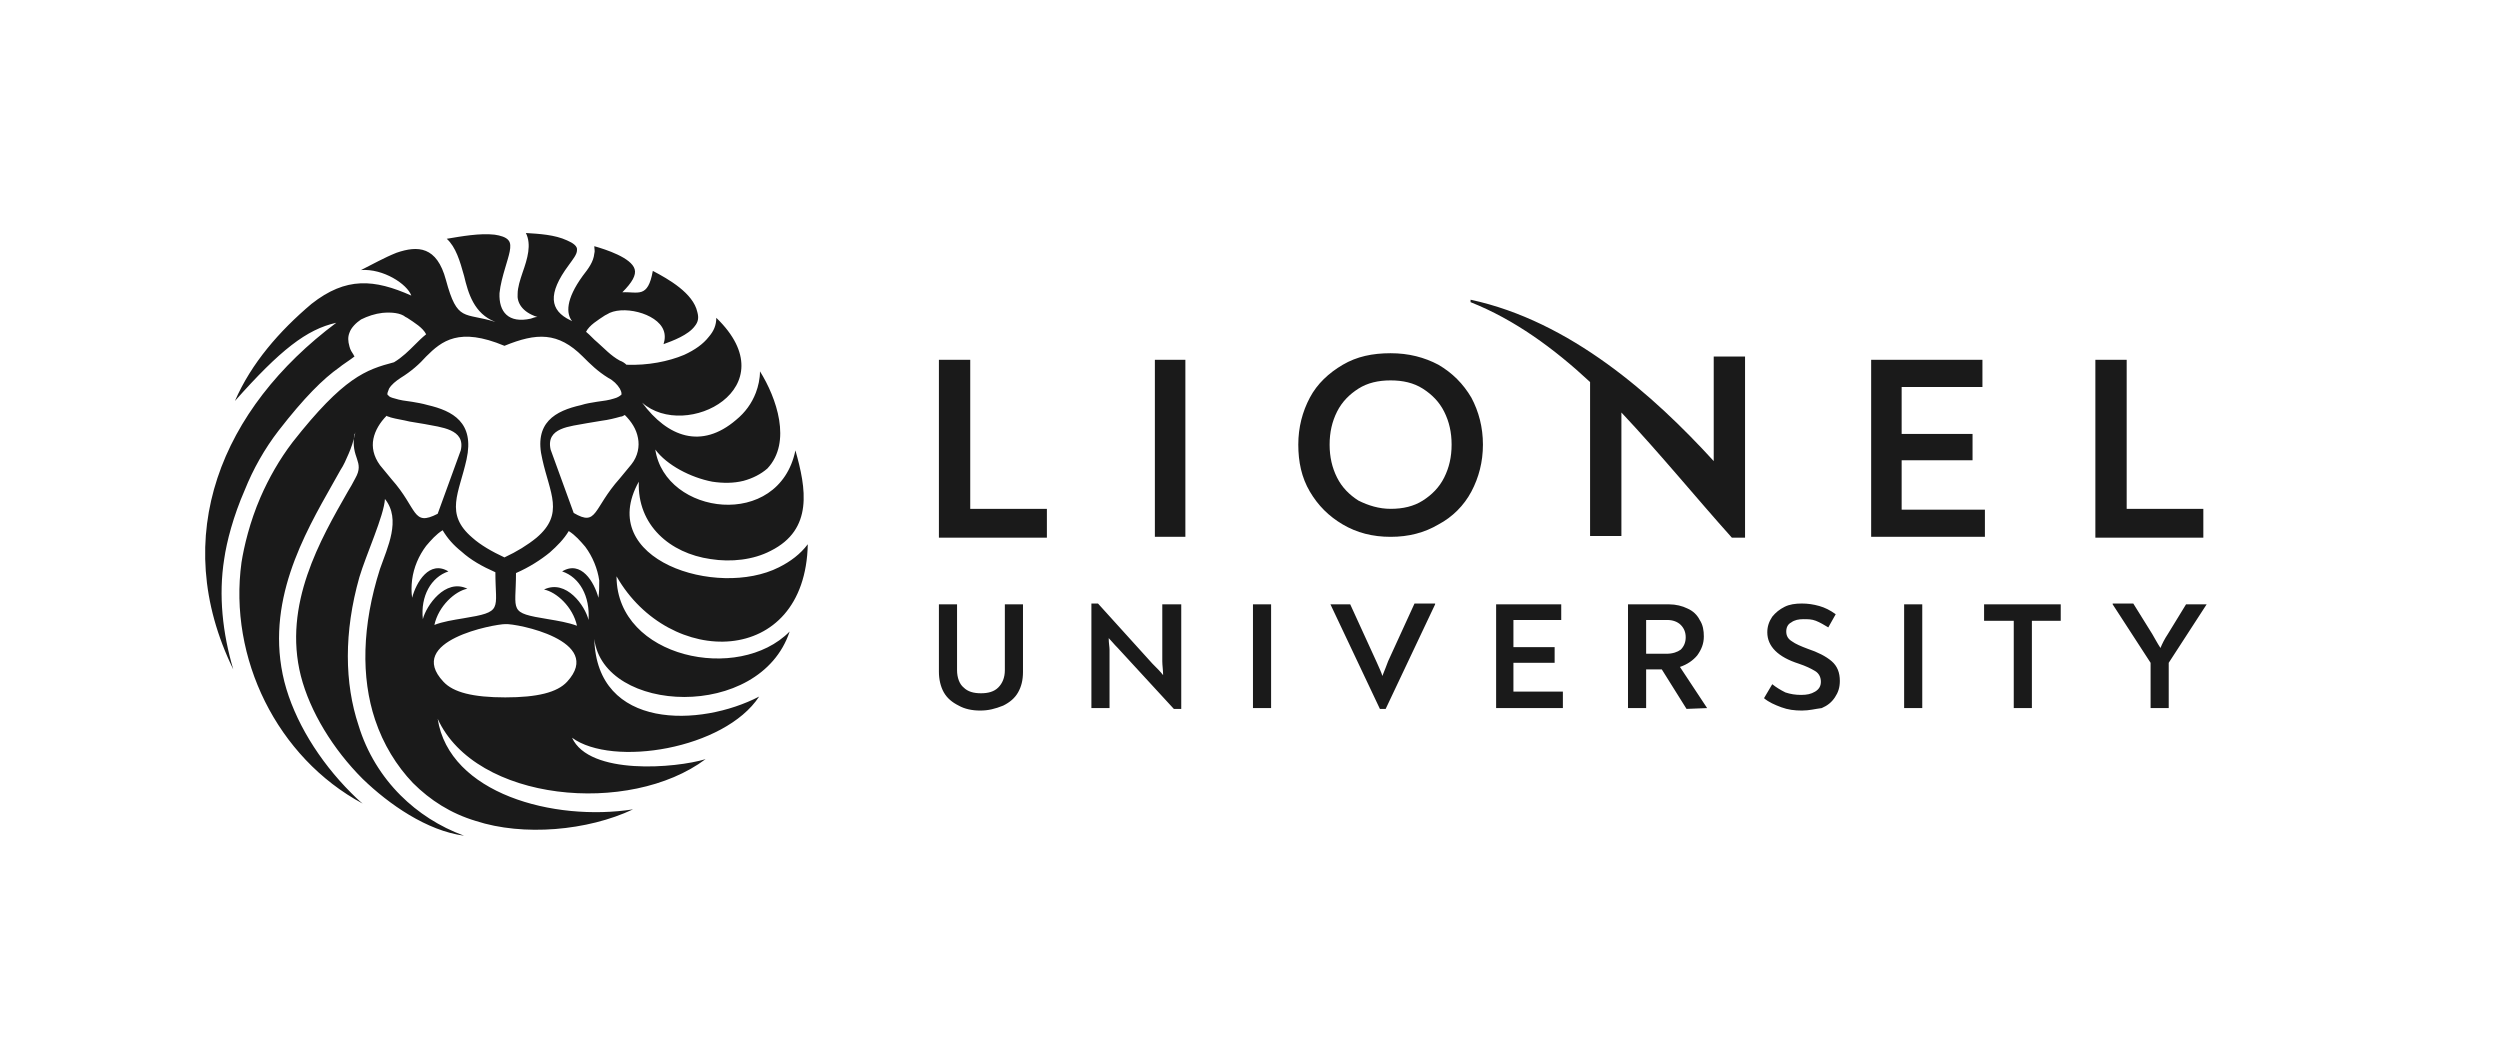 <svg width="221" height="92" viewBox="0 0 221 92" fill="none" xmlns="http://www.w3.org/2000/svg">
<path fill-rule="evenodd" clip-rule="evenodd" d="M83.073 31.807H85.769V44.981H92.545V47.529H83V31.807H83.073ZM102.091 31.807H104.787V47.456H102.091V31.807ZM122.93 47.456C121.327 47.456 119.943 47.092 118.704 46.364C117.465 45.636 116.518 44.69 115.789 43.453C115.061 42.215 114.769 40.832 114.769 39.304C114.769 37.775 115.134 36.392 115.789 35.155C116.445 33.918 117.465 32.971 118.704 32.244C119.943 31.516 121.327 31.225 122.93 31.225C124.533 31.225 125.918 31.589 127.156 32.244C128.395 32.971 129.342 33.918 130.071 35.155C130.727 36.392 131.091 37.775 131.091 39.304C131.091 40.832 130.727 42.215 130.071 43.453C129.415 44.69 128.395 45.709 127.156 46.364C125.918 47.092 124.533 47.456 122.93 47.456ZM122.93 44.981C124.023 44.981 124.97 44.763 125.772 44.253C126.573 43.744 127.229 43.089 127.666 42.215C128.104 41.342 128.322 40.396 128.322 39.304C128.322 38.212 128.104 37.266 127.666 36.392C127.229 35.519 126.573 34.864 125.772 34.354C124.97 33.845 124.023 33.627 122.93 33.627C121.837 33.627 120.89 33.845 120.088 34.354C119.287 34.864 118.631 35.519 118.194 36.392C117.757 37.266 117.538 38.212 117.538 39.304C117.538 40.396 117.757 41.342 118.194 42.215C118.631 43.089 119.287 43.744 120.088 44.253C120.963 44.69 121.91 44.981 122.93 44.981ZM175.466 45.054V47.456H165.41V31.807H175.247V34.209H168.106V38.358H174.373V40.687H168.106V45.054H175.466ZM185.303 31.807H187.999V44.981H194.775V47.529H185.23V31.807H185.303ZM143.332 36.465V47.383H140.563V33.772C137.357 30.788 133.86 28.241 129.998 26.712V26.494C138.815 28.386 146.174 34.937 151.493 40.76C151.493 40.614 151.493 40.396 151.493 40.25V40.177V31.516H154.262V47.529H153.242H153.169H153.096C149.963 44.035 146.757 40.104 143.332 36.465Z" fill="#1A1A1A"/>
<path fill-rule="evenodd" clip-rule="evenodd" d="M54.503 51.022V50.949C59.166 59.101 71.189 59.029 71.408 48.111C70.752 48.984 69.878 49.639 68.858 50.149C63.393 52.915 52.608 49.494 56.47 42.579C56.325 46.437 59.239 48.911 62.81 49.421C64.631 49.712 66.599 49.494 68.129 48.693C71.918 46.801 71.262 43.161 70.315 39.813C68.858 46.873 58.802 45.563 57.928 39.74C58.948 41.123 61.061 42.215 62.955 42.579C63.903 42.725 64.85 42.725 65.724 42.506C66.526 42.288 67.254 41.924 67.837 41.415C70.023 39.086 68.639 35.155 67.182 32.826C67.182 33.481 67.036 34.136 66.817 34.718C66.453 35.665 65.87 36.465 65.069 37.12C62.008 39.74 59.021 38.649 56.762 35.592C60.624 39.013 69.732 34.282 63.32 28.095C63.32 28.75 63.101 29.259 62.664 29.769C62.154 30.424 61.425 30.934 60.478 31.37C59.093 31.953 57.272 32.316 55.377 32.244C55.232 32.098 55.013 31.953 54.794 31.88C53.993 31.443 53.41 30.788 52.827 30.279C52.463 29.987 52.171 29.623 51.807 29.332C52.099 28.75 52.827 28.313 53.483 27.877L53.629 27.804C54.94 26.93 58.073 27.658 58.656 29.187C58.802 29.551 58.802 29.987 58.656 30.424C59.458 30.133 60.842 29.623 61.425 28.823C61.717 28.459 61.789 28.095 61.644 27.585C61.279 25.911 59.093 24.674 57.709 23.946C57.272 26.421 56.398 25.766 55.013 25.839C55.888 24.965 56.252 24.31 56.106 23.801C55.815 22.782 53.556 22.054 52.536 21.763C52.536 21.981 52.608 22.199 52.536 22.418C52.463 23.146 52.026 23.728 51.516 24.383C49.985 26.494 50.058 27.731 50.568 28.386C50.495 28.386 50.495 28.313 50.423 28.313C48.601 27.44 48.382 25.984 50.277 23.437C50.641 22.927 51.005 22.491 51.005 22.127C51.078 21.763 50.641 21.472 50.131 21.253C49.038 20.744 47.654 20.671 46.488 20.598C46.998 21.617 46.634 22.855 46.196 24.092C45.978 24.747 45.759 25.402 45.759 25.984C45.686 26.712 46.123 27.585 47.508 28.022C47.289 28.022 47.144 28.095 46.925 28.168C44.958 28.605 44.083 27.585 44.156 25.911C44.229 25.184 44.448 24.383 44.666 23.655C44.958 22.636 45.322 21.69 44.958 21.253C44.739 20.962 44.229 20.817 43.719 20.744C42.407 20.598 40.804 20.889 39.493 21.108C40.294 21.835 40.659 23.073 41.023 24.383C41.387 25.911 41.897 27.731 43.792 28.459C41.023 27.585 40.44 28.532 39.42 24.747C38.618 21.763 36.943 21.69 35.048 22.345C33.955 22.782 32.935 23.364 31.915 23.873C33.882 23.728 35.995 25.111 36.36 26.13C33.081 24.674 30.603 24.456 27.543 26.858C24.701 29.259 22.224 32.098 20.767 35.446C24.774 30.934 27.106 29.114 29.729 28.532C19.601 36.101 14.864 47.383 20.621 59.174C19.674 55.972 19.309 52.623 19.819 49.421C20.038 47.892 20.621 45.636 21.641 43.307C22.369 41.487 23.39 39.668 24.628 38.066C26.887 35.155 28.563 33.481 30.02 32.462C30.166 32.316 30.968 31.807 31.332 31.516C31.332 31.443 31.259 31.443 31.259 31.37C31.113 31.152 30.968 30.934 30.895 30.642C30.749 30.133 30.749 29.769 30.895 29.405C31.041 28.968 31.478 28.532 31.915 28.241C32.498 27.949 33.154 27.731 33.809 27.658C34.611 27.585 35.412 27.658 35.85 28.022L35.995 28.095C36.651 28.532 37.38 28.968 37.671 29.551C37.307 29.842 37.015 30.133 36.651 30.497C36.141 31.006 35.558 31.589 34.829 32.025C32.352 32.68 30.385 33.336 25.867 39.086C24.701 40.614 23.754 42.288 23.025 43.962C22.078 46.146 21.568 48.329 21.349 49.712C20.183 58.155 24.483 66.962 32.061 71.038C31.696 70.747 31.332 70.383 31.04 70.092C28.199 67.253 26.013 63.687 25.138 60.266C23.39 53.279 26.887 47.237 29.437 42.725L30.093 41.56C30.385 41.123 30.603 40.614 30.822 40.105C31.041 39.595 31.259 39.013 31.405 38.212C31.405 38.285 31.405 38.358 31.332 38.358C30.968 40.541 32.279 40.76 31.405 42.288C31.186 42.725 30.968 43.089 30.749 43.453C28.344 47.674 24.993 53.424 26.596 59.756C27.397 62.886 29.437 66.234 32.061 68.855C34.392 71.111 37.744 73.44 41.023 73.877C38.837 73.076 36.943 71.839 35.412 70.31C33.736 68.636 32.425 66.525 31.696 64.124C30.457 60.411 30.385 55.899 31.769 51.022C32.352 49.057 33.955 45.563 34.028 44.108C35.485 45.927 34.246 48.402 33.591 50.294C31.988 55.316 31.915 59.902 33.154 63.614C33.882 65.797 35.048 67.69 36.505 69.218C38.035 70.747 39.857 71.911 42.043 72.567C46.269 73.949 51.953 73.44 55.96 71.547C48.965 72.639 39.711 70.165 38.691 63.541C42.043 70.892 55.669 72.13 62.373 67.108C59.749 67.908 52.099 68.563 50.568 65.215C54.139 67.835 64.048 66.234 67.109 61.576C61.935 64.269 52.754 64.56 52.536 56.481C53.337 63.105 67.182 63.76 69.805 55.826C65.287 60.411 54.576 58.155 54.503 51.022ZM34.392 34.355C34.611 33.991 34.975 33.699 35.412 33.408C36.36 32.826 37.088 32.171 37.671 31.516C39.056 30.133 40.586 28.896 44.593 30.57C47.435 29.405 49.33 29.332 51.516 31.516C52.171 32.171 52.827 32.826 53.774 33.408C54.212 33.627 54.576 33.991 54.794 34.355C54.867 34.5 54.94 34.646 54.94 34.791C54.94 34.864 54.94 34.937 54.867 34.937C54.794 35.01 54.576 35.155 54.284 35.228C53.847 35.373 53.337 35.446 52.754 35.519C52.317 35.592 51.807 35.665 51.37 35.81C49.111 36.32 47.144 37.339 47.945 40.614C48.601 43.598 49.913 45.418 47.435 47.529C46.634 48.184 45.686 48.766 44.593 49.275C43.5 48.766 42.48 48.184 41.752 47.529C39.274 45.418 40.586 43.598 41.242 40.614C41.97 37.339 40.003 36.32 37.817 35.81C37.307 35.665 36.87 35.592 36.432 35.519C35.85 35.446 35.34 35.373 34.902 35.228C34.611 35.155 34.392 35.082 34.319 34.937C34.246 34.937 34.246 34.864 34.246 34.791C34.246 34.718 34.319 34.573 34.392 34.355ZM34.611 42.361C34.246 41.924 33.882 41.487 33.591 41.123C33.008 40.323 32.862 39.522 33.008 38.794C33.154 38.066 33.591 37.339 34.174 36.756C34.246 36.829 34.392 36.829 34.538 36.902C35.048 37.047 35.631 37.12 36.214 37.266C36.651 37.339 37.088 37.411 37.525 37.484C38.983 37.775 41.169 37.921 40.731 39.813L38.691 45.418C36.432 46.582 36.943 44.981 34.611 42.361ZM39.639 50.513C37.963 49.494 36.797 51.459 36.432 52.842C36.36 52.332 36.36 51.823 36.432 51.24C36.578 50.149 37.015 49.13 37.671 48.256C38.108 47.747 38.546 47.237 39.129 46.873C39.566 47.601 40.076 48.184 40.804 48.766C41.606 49.494 42.626 50.076 43.792 50.586C43.792 53.934 44.52 54.079 40.95 54.661C40.076 54.807 39.129 54.953 38.4 55.244C38.764 53.57 40.221 52.26 41.314 52.041C39.347 51.095 37.671 53.57 37.38 54.734C37.161 52.696 38.108 51.022 39.639 50.513ZM50.131 60.266C49.257 61.212 47.508 61.649 44.666 61.649C41.825 61.649 40.076 61.212 39.201 60.266C35.777 56.627 43.719 55.171 44.666 55.171C45.614 55.098 53.483 56.627 50.131 60.266ZM52.9 52.842C52.536 51.459 51.37 49.494 49.694 50.513C51.224 51.022 52.171 52.696 52.026 54.807C51.734 53.57 50.058 51.168 48.091 52.114C49.184 52.332 50.641 53.642 51.005 55.316C50.204 55.025 49.33 54.88 48.455 54.734C44.885 54.152 45.614 54.079 45.614 50.658C46.779 50.149 47.799 49.494 48.601 48.839C49.257 48.256 49.84 47.674 50.277 46.946C50.86 47.31 51.297 47.82 51.734 48.329C52.39 49.203 52.827 50.294 52.973 51.313C52.973 51.823 52.973 52.332 52.9 52.842ZM50.714 45.345L48.674 39.74C48.237 37.775 50.423 37.703 51.88 37.411C52.317 37.339 52.754 37.266 53.191 37.193C53.774 37.12 54.357 36.975 54.867 36.829C55.013 36.829 55.086 36.756 55.232 36.684C55.815 37.266 56.252 37.921 56.398 38.722C56.543 39.449 56.398 40.323 55.815 41.051C55.523 41.415 55.159 41.851 54.794 42.288C52.39 44.981 52.827 46.582 50.714 45.345Z" fill="#1A1A1A"/>
<path fill-rule="evenodd" clip-rule="evenodd" d="M86.643 62.813C85.915 62.813 85.259 62.667 84.749 62.376C84.166 62.085 83.729 61.721 83.437 61.212C83.146 60.702 83 60.047 83 59.392V53.424H84.603V59.247C84.603 59.902 84.822 60.484 85.186 60.775C85.55 61.139 86.06 61.285 86.716 61.285C87.372 61.285 87.882 61.139 88.246 60.775C88.611 60.411 88.829 59.902 88.829 59.247V53.424H90.432V59.392C90.432 60.12 90.287 60.702 89.995 61.212C89.704 61.721 89.266 62.085 88.683 62.376C87.955 62.667 87.372 62.813 86.643 62.813ZM104.422 53.424V62.667H103.767L98.812 57.281C98.447 56.917 98.229 56.626 98.01 56.408C98.01 56.845 98.083 57.209 98.083 57.427V62.595H96.48V53.351H97.063L101.872 58.664C102.309 59.101 102.601 59.392 102.819 59.683C102.819 59.247 102.746 58.81 102.746 58.446V53.424H104.422ZM110.762 53.424H112.365V62.595H110.762V53.424ZM126.865 53.424L122.493 62.667H121.983L117.611 53.424H119.36L121.691 58.519C121.91 59.028 122.129 59.465 122.201 59.756C122.42 59.247 122.566 58.81 122.712 58.446L125.043 53.351H126.865V53.424ZM138.159 61.212V62.595H132.257V53.424H138.013V54.807H133.787V57.209H137.43V58.592H133.787V61.139H138.159V61.212ZM150.91 62.595L149.089 62.667L146.903 59.174H145.518V62.595H143.915V53.424H147.559C148.141 53.424 148.724 53.569 149.162 53.788C149.672 54.006 150.036 54.37 150.255 54.807C150.546 55.243 150.619 55.753 150.619 56.263C150.619 56.917 150.4 57.427 150.036 57.937C149.672 58.373 149.162 58.737 148.506 58.956L150.91 62.595ZM147.34 57.791C147.85 57.791 148.287 57.645 148.579 57.427C148.87 57.136 149.016 56.772 149.016 56.335C149.016 55.898 148.87 55.535 148.579 55.243C148.287 54.952 147.85 54.807 147.413 54.807H145.518V57.791H147.34ZM159.29 62.813C158.634 62.813 158.051 62.74 157.468 62.522C156.885 62.304 156.375 62.085 155.938 61.721L156.667 60.484C157.031 60.775 157.395 60.993 157.832 61.212C158.27 61.357 158.707 61.43 159.217 61.43C159.727 61.43 160.091 61.357 160.456 61.139C160.82 60.921 160.966 60.63 160.966 60.266C160.966 59.902 160.82 59.538 160.456 59.319C160.091 59.101 159.654 58.883 158.998 58.664C157.177 58.082 156.229 57.136 156.229 55.898C156.229 55.389 156.375 54.952 156.667 54.516C156.958 54.152 157.322 53.861 157.76 53.642C158.197 53.424 158.707 53.351 159.29 53.351C159.8 53.351 160.31 53.424 160.82 53.569C161.33 53.715 161.767 53.933 162.277 54.297L161.621 55.462C161.257 55.243 160.893 55.025 160.529 54.88C160.164 54.734 159.8 54.734 159.436 54.734C158.998 54.734 158.634 54.807 158.343 55.025C158.051 55.171 157.905 55.462 157.905 55.826C157.905 56.19 158.051 56.481 158.415 56.699C158.707 56.917 159.217 57.136 159.8 57.354C160.674 57.645 161.403 58.009 161.913 58.446C162.423 58.883 162.642 59.465 162.642 60.193C162.642 60.775 162.496 61.212 162.204 61.648C161.913 62.085 161.549 62.376 161.039 62.595C160.456 62.667 159.946 62.813 159.29 62.813ZM168.325 53.424H169.928V62.595H168.325V53.424ZM182.242 54.88H179.619V62.595H178.016V54.88H175.393V53.424H182.169V54.88H182.242ZM195.067 53.424L191.715 58.592V62.595H190.112V58.592L186.76 53.424V53.351H188.582L190.257 56.044C190.476 56.408 190.695 56.845 190.986 57.281C191.132 56.917 191.35 56.481 191.642 56.044L193.245 53.424H195.067Z" fill="#1A1A1A"/>
</svg>
